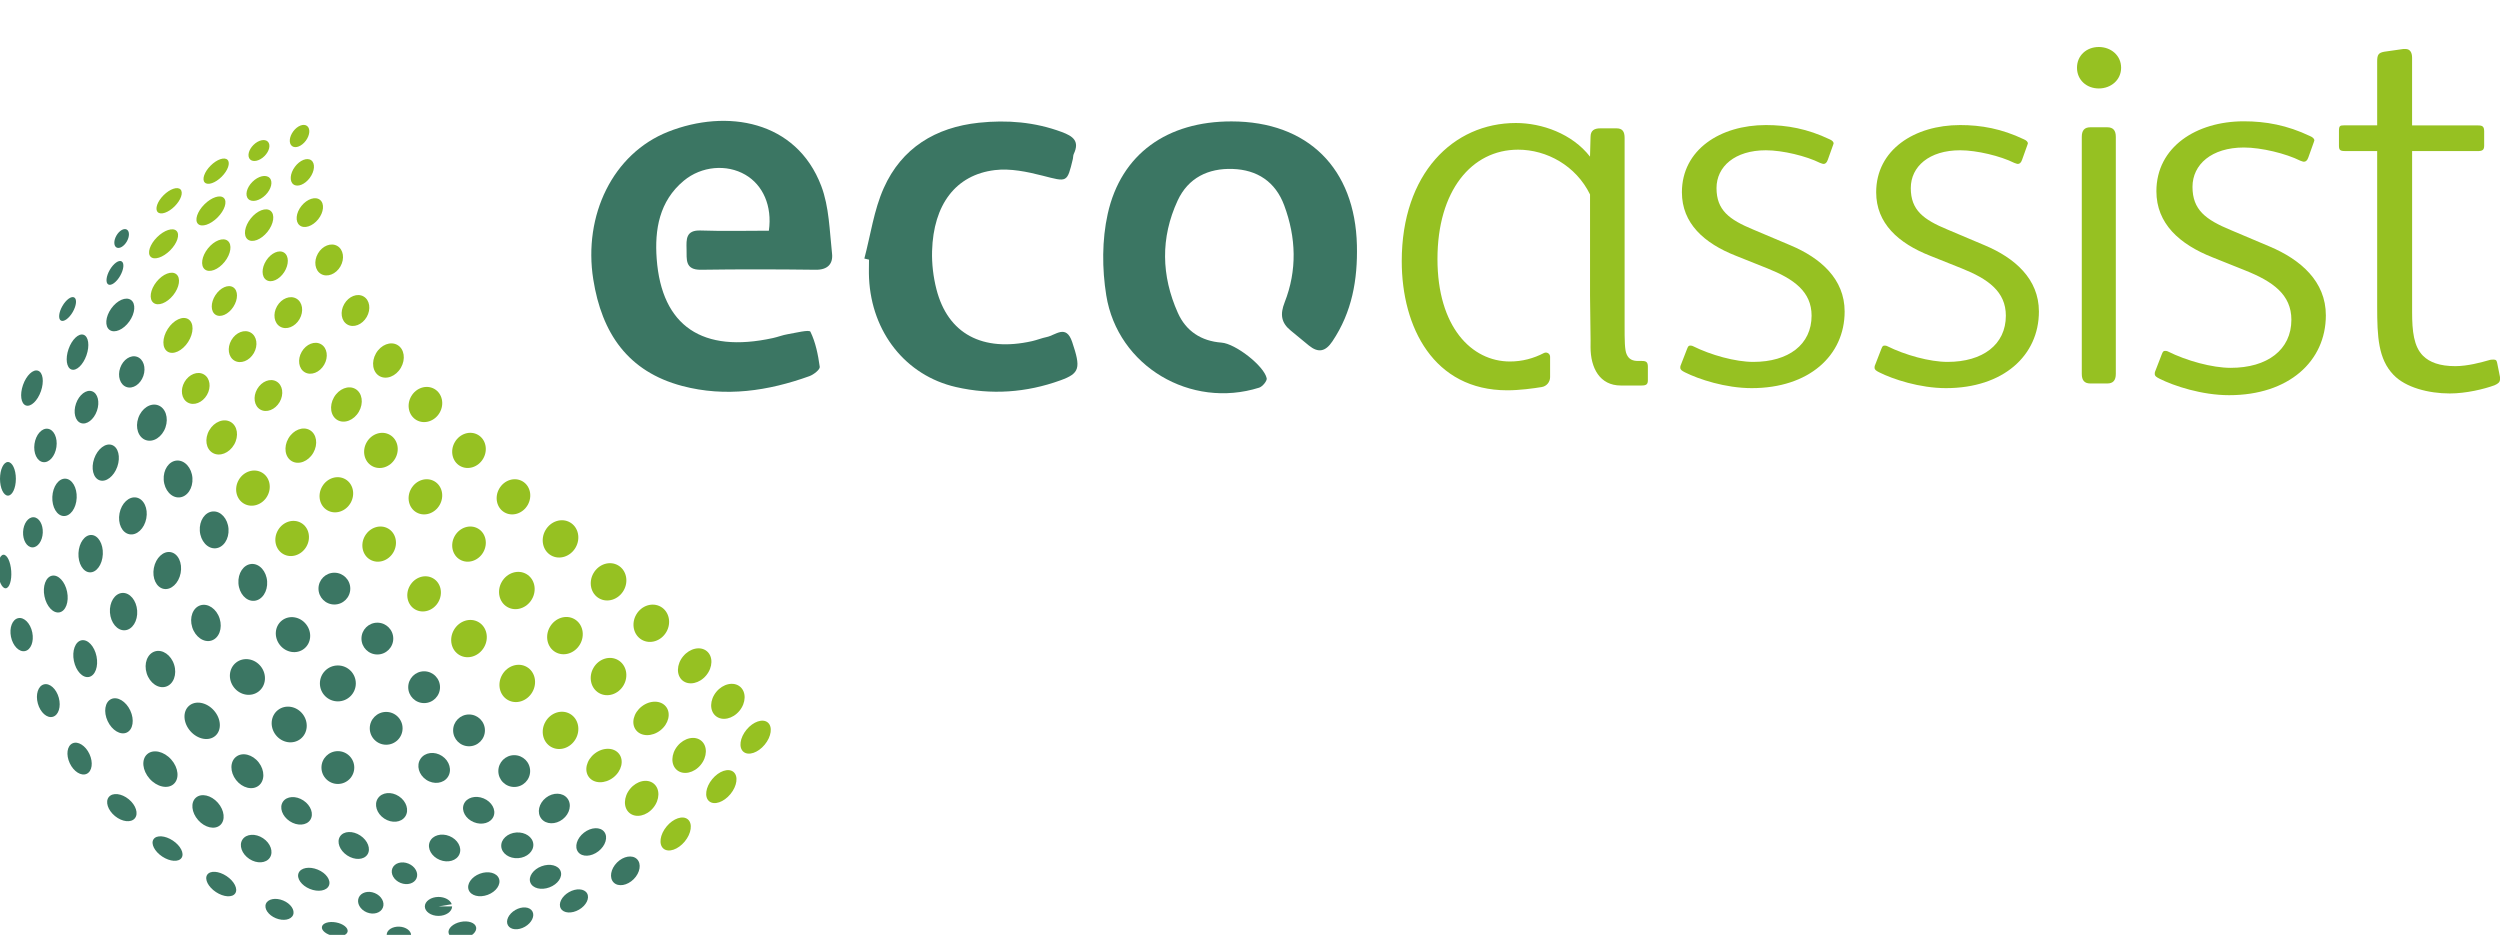 <?xml version="1.0" encoding="utf-8"?>
<!-- Generator: Adobe Illustrator 26.5.0, SVG Export Plug-In . SVG Version: 6.00 Build 0)  -->
<svg version="1.1" id="Layer_1" xmlns="http://www.w3.org/2000/svg" xmlns:xlink="http://www.w3.org/1999/xlink" x="0px" y="0px"
	 viewBox="0 0 740.47 276.89" style="enable-background:new 0 0 740.47 276.89;" xml:space="preserve">
<style type="text/css">
	.st0{fill:#96C122;}
	.st1{fill:#3B7663;}
</style>
<g>
	<g>
		
			<ellipse transform="matrix(0.594 -0.804 0.804 0.594 3.65 87.724)" class="st0" cx="88.74" cy="40.25" rx="3.72" ry="2.32"/>
		
			<ellipse transform="matrix(0.707 -0.707 0.707 0.707 -9.052 67.3)" class="st0" cx="76.71" cy="44.58" rx="3.72" ry="2.32"/>
		
			<ellipse transform="matrix(0.707 -0.707 0.707 0.707 -17.095 60.124)" class="st0" cx="64.03" cy="50.7" rx="4.76" ry="2.32"/>
		
			<ellipse transform="matrix(0.707 -0.707 0.707 0.707 -27.377 52.842)" class="st0" cx="50.1" cy="59.47" rx="4.76" ry="2.32"/>
		
			<ellipse transform="matrix(0.594 -0.804 0.804 0.594 -4.671 92.768)" class="st0" cx="89.58" cy="51.01" rx="4.44" ry="2.75"/>
		
			<ellipse transform="matrix(0.707 -0.707 0.707 0.707 -16.994 70.59)" class="st0" cx="76.71" cy="55.81" rx="4.44" ry="2.75"/>
		
			<ellipse transform="matrix(0.707 -0.707 0.707 0.707 -25.876 62.488)" class="st0" cx="62.49" cy="62.48" rx="5.42" ry="2.75"/>
		
			<ellipse transform="matrix(0.707 -0.707 0.707 0.707 -36.874 55.418)" class="st0" cx="48.46" cy="72.22" rx="5.42" ry="2.75"/>
		
			<ellipse transform="matrix(0.625 -0.781 0.781 0.625 -48.375 70.193)" class="st0" cx="48.81" cy="85.4" rx="5.42" ry="3.17"/>
		
			<ellipse transform="matrix(0.625 -0.781 0.781 0.625 -34.938 78.369)" class="st0" cx="64.03" cy="75.52" rx="5.42" ry="3.17"/>
		
			<ellipse transform="matrix(0.625 -0.781 0.781 0.625 -23.239 84.94)" class="st0" cx="76.71" cy="66.64" rx="5.42" ry="3.17"/>
		
			<ellipse transform="matrix(0.625 -0.781 0.781 0.625 -14.714 95.268)" class="st0" cx="91.72" cy="62.94" rx="4.83" ry="3.17"/>
		
			<ellipse transform="matrix(0.543 -0.84 0.84 0.543 -28.986 104.505)" class="st0" cx="81.49" cy="78.87" rx="4.83" ry="3.17"/>
		
			<ellipse transform="matrix(0.543 -0.84 0.84 0.543 -44.492 96.552)" class="st0" cx="66.43" cy="89.14" rx="4.83" ry="3.17"/>
		
			<ellipse transform="matrix(0.543 -0.84 0.84 0.543 -59.327 89.673)" class="st0" cx="52.69" cy="99.32" rx="5.7" ry="3.58"/>
		<ellipse transform="matrix(0.5 -0.866 0.866 0.5 -17.935 122.937)" class="st0" cx="97.5" cy="77" rx="4.8" ry="3.84"/>
		<ellipse transform="matrix(0.5 -0.866 0.866 0.5 -26.994 137.169)" class="st0" cx="105.29" cy="91.96" rx="4.8" ry="3.84"/>
		<ellipse transform="matrix(0.5 -0.866 0.866 0.5 -34.943 153.027)" class="st0" cx="115.05" cy="106.78" rx="5.32" ry="4.26"/>
		<ellipse transform="matrix(0.5 -0.866 0.866 0.5 -52.452 148.764)" class="st0" cx="102.61" cy="119.81" rx="5.32" ry="4.26"/>
		<ellipse transform="matrix(0.5 -0.866 0.866 0.5 -69.757 143.167)" class="st0" cx="89.11" cy="131.99" rx="5.32" ry="4.26"/>
		<ellipse transform="matrix(0.5 -0.866 0.866 0.5 -87.736 137.169)" class="st0" cx="74.92" cy="144.57" rx="5.32" ry="4.86"/>
		<ellipse transform="matrix(0.5 -0.866 0.866 0.5 -94.847 154.69)" class="st0" cx="86.54" cy="159.48" rx="5.32" ry="4.86"/>
		<ellipse transform="matrix(0.5 -0.866 0.866 0.5 -77.093 159.555)" class="st0" cx="99.63" cy="146.54" rx="5.32" ry="4.86"/>
		<ellipse transform="matrix(0.5 -0.866 0.866 0.5 -59.114 164.42)" class="st0" cx="112.83" cy="133.4" rx="5.32" ry="4.86"/>
		<ellipse transform="matrix(0.5 -0.866 0.866 0.5 -40.752 169.03)" class="st0" cx="126.01" cy="119.81" rx="5.32" ry="4.86"/>
		<ellipse transform="matrix(0.5 -0.866 0.866 0.5 -46.074 187.006)" class="st0" cx="138.92" cy="133.4" rx="5.32" ry="4.86"/>
		<ellipse transform="matrix(0.5 -0.866 0.866 0.5 -64.436 182.704)" class="st0" cx="126.01" cy="147.15" rx="5.32" ry="4.86"/>
		<ellipse transform="matrix(0.5 -0.866 0.866 0.5 -83.414 177.839)" class="st0" cx="112.31" cy="161.16" rx="5.32" ry="4.86"/>
		<ellipse transform="matrix(0.5 -0.866 0.866 0.5 -89.525 196.736)" class="st0" cx="125.62" cy="175.9" rx="5.32" ry="4.86"/>
		<ellipse transform="matrix(0.5 -0.866 0.866 0.5 -70.109 200.883)" class="st0" cx="138.92" cy="161.16" rx="5.32" ry="4.86"/>
		<ellipse transform="matrix(0.5 -0.866 0.866 0.5 -51.395 205.29)" class="st0" cx="152.09" cy="147.15" rx="5.32" ry="4.86"/>
		<ellipse transform="matrix(0.5 -0.866 0.866 0.5 -55.217 223.589)" class="st0" cx="166.03" cy="159.61" rx="5.64" ry="5.15"/>
		<ellipse transform="matrix(0.5 -0.866 0.866 0.5 -74.923 220.029)" class="st0" cx="153.09" cy="174.9" rx="5.64" ry="5.15"/>
		<ellipse transform="matrix(0.5 -0.866 0.866 0.5 -94.344 214.875)" class="st0" cx="138.92" cy="189.14" rx="5.64" ry="5.15"/>
		<ellipse transform="matrix(0.5 -0.866 0.866 0.5 -98.695 233.895)" class="st0" cx="153.21" cy="202.42" rx="5.64" ry="5.15"/>
		<ellipse transform="matrix(0.5 -0.866 0.866 0.5 -79.37 239.049)" class="st0" cx="167.34" cy="188.26" rx="5.64" ry="5.15"/>
		<ellipse transform="matrix(0.5 -0.866 0.866 0.5 -59.114 242.263)" class="st0" cx="180.25" cy="172.33" rx="5.64" ry="5.15"/>
		<ellipse transform="matrix(0.5 -0.866 0.866 0.5 -63.411 259.365)" class="st0" cx="192.91" cy="184.6" rx="5.64" ry="5.15"/>
		<ellipse transform="matrix(0.5 -0.866 0.866 0.5 -83.414 256.293)" class="st0" cx="180.25" cy="200.38" rx="5.64" ry="5.15"/>
		<ellipse transform="matrix(0.5 -0.866 0.866 0.5 -104.332 251.946)" class="st0" cx="166.03" cy="216.33" rx="5.64" ry="5.15"/>
		
			<ellipse transform="matrix(0.789 -0.614 0.614 0.789 -101.492 157.818)" class="st0" cx="179" cy="226.65" rx="5.64" ry="4.49"/>
		
			<ellipse transform="matrix(0.789 -0.614 0.614 0.789 -89.972 163.421)" class="st0" cx="192.91" cy="212.69" rx="5.64" ry="4.49"/>
		
			<ellipse transform="matrix(0.637 -0.771 0.771 0.637 -77.245 230.264)" class="st0" cx="205.71" cy="197.1" rx="5.64" ry="4.43"/>
		
			<ellipse transform="matrix(0.637 -0.771 0.771 0.637 -81.771 241.673)" class="st0" cx="215.55" cy="207.6" rx="5.64" ry="4.43"/>
		
			<ellipse transform="matrix(0.637 -0.771 0.771 0.637 -98.293 238.636)" class="st0" cx="204.07" cy="223.62" rx="5.64" ry="4.43"/>
		
			<ellipse transform="matrix(0.637 -0.771 0.771 0.637 -113.2 232.422)" class="st0" cx="190.02" cy="236.33" rx="5.64" ry="4.43"/>
		
			<ellipse transform="matrix(0.637 -0.771 0.771 0.637 -117.688 244.02)" class="st0" cx="200.09" cy="246.89" rx="5.64" ry="3.49"/>
		
			<ellipse transform="matrix(0.707 -0.707 0.707 0.707 -128.126 206.554)" class="st1" cx="185.27" cy="257.94" rx="4.89" ry="3.49"/>
		
			<ellipse transform="matrix(0.789 -0.614 0.614 0.789 -116.197 160.268)" class="st1" cx="175.21" cy="249.29" rx="4.89" ry="3.49"/>
		
			<ellipse transform="matrix(0.937 -0.349 0.349 0.937 -80.534 72.876)" class="st1" cx="161.68" cy="259.61" rx="4.79" ry="3.34"/>
		
			<ellipse transform="matrix(0.998 -0.07 0.07 0.998 -17.09 11.291)" class="st1" cx="153.09" cy="250.3" rx="4.76" ry="3.81"/>
		
			<ellipse transform="matrix(0.38 -0.925 0.925 0.38 -134.147 279.929)" class="st1" cx="141.79" cy="240.05" rx="3.81" ry="4.76"/>
		
			<ellipse transform="matrix(0.38 -0.925 0.925 0.38 -150.735 277.514)" class="st1" cx="131.69" cy="251.22" rx="3.81" ry="4.76"/>
		
			<ellipse transform="matrix(0.38 -0.925 0.925 0.38 -165.032 271.153)" class="st1" cx="119.8" cy="258.71" rx="3.09" ry="3.87"/>
		
			<ellipse transform="matrix(0.38 -0.925 0.925 0.38 -179.284 267.322)" class="st1" cx="109.81" cy="267.43" rx="3.09" ry="3.87"/>
		
			<ellipse transform="matrix(0.38 -0.925 0.925 0.38 -183.331 247.4)" class="st1" cx="92.93" cy="260.49" rx="3.09" ry="4.86"/>
		
			<ellipse transform="matrix(0.552 -0.834 0.834 0.552 -161.804 199.623)" class="st1" cx="104.76" cy="250.3" rx="3.53" ry="4.86"/>
		
			<ellipse transform="matrix(0.552 -0.834 0.834 0.552 -147.382 203.91)" class="st1" cx="115.96" cy="239.03" rx="3.95" ry="4.86"/>
		
			<ellipse transform="matrix(0.552 -0.834 0.834 0.552 -131.975 209.182)" class="st1" cx="128.57" cy="227.34" rx="4.23" ry="4.86"/>
		<circle class="st1" cx="114.38" cy="215.72" r="4.86"/>
		<circle class="st1" cx="100.07" cy="227.34" r="4.86"/>
		
			<ellipse transform="matrix(0.552 -0.834 0.834 0.552 -160.843 180.904)" class="st1" cx="87.83" cy="240.05" rx="3.68" ry="4.86"/>
		
			<ellipse transform="matrix(0.552 -0.834 0.834 0.552 -175.527 175.946)" class="st1" cx="75.88" cy="251.22" rx="3.68" ry="4.86"/>
		
			<ellipse transform="matrix(0.183 -0.983 0.983 0.183 -189.668 322.347)" class="st1" cx="99.21" cy="275.35" rx="2.04" ry="3.87"/>
		
			<ellipse transform="matrix(0.38 -0.925 0.925 0.38 -197.867 243.541)" class="st1" cx="82.78" cy="269.4" rx="2.84" ry="4.35"/>
		
			<ellipse transform="matrix(0.552 -0.834 0.834 0.552 -188.932 172.023)" class="st1" cx="65.53" cy="261.73" rx="2.84" ry="4.98"/>
		
			<ellipse transform="matrix(0.552 -0.834 0.834 0.552 -187.293 154.06)" class="st1" cx="49.64" cy="251.22" rx="2.84" ry="4.98"/>
		
			<ellipse transform="matrix(0.634 -0.773 0.773 0.634 -171.79 115.39)" class="st1" cx="36.1" cy="239.32" rx="3.22" ry="4.98"/>
		
			<ellipse transform="matrix(0.906 -0.423 0.423 0.906 -92.856 31.091)" class="st1" cx="23.6" cy="224.7" rx="3.22" ry="4.98"/>
		
			<ellipse transform="matrix(0.964 -0.265 0.265 0.964 -54.568 11.267)" class="st1" cx="14.4" cy="207.53" rx="3.22" ry="4.98"/>
		
			<ellipse transform="matrix(0.98 -0.2 0.2 0.98 -37.48 5.088)" class="st1" cx="6.43" cy="187.92" rx="3.22" ry="4.98"/>
		
			<ellipse transform="matrix(0.998 -0.07 0.07 0.998 -11.802 0.505)" class="st1" cx="1.32" cy="169.2" rx="1.97" ry="4.98"/>
		<ellipse class="st1" cx="2.35" cy="141.82" rx="2.35" ry="4.98"/>
		
			<ellipse transform="matrix(0.937 -0.349 0.349 0.937 -82.46 66.635)" class="st1" cx="143.42" cy="261.82" rx="4.79" ry="3.34"/>
		<path class="st1" d="M129.87,268.47l3.93-0.65c-0.43-1.26-2.06-2.16-3.93-2.16c-2.21,0-4.04,1.27-4.04,2.81s1.82,2.81,4.04,2.81
			c2.21,0,4.04-1.27,4.04-2.81H129.87z"/>
		
			<ellipse transform="matrix(0.789 -0.614 0.614 0.789 -112.417 151.466)" class="st1" cx="164.29" cy="239.38" rx="4.89" ry="4.04"/>
		<circle class="st1" cx="152.31" cy="228.38" r="4.71"/>
		<circle class="st1" cx="138.92" cy="216.33" r="4.71"/>
		<circle class="st1" cx="99.04" cy="174.34" r="4.71"/>
		
			<ellipse transform="matrix(0.998 -0.07 0.07 0.998 -11.849 5.639)" class="st1" cx="74.8" cy="172.44" rx="4.26" ry="5.47"/>
		
			<ellipse transform="matrix(0.998 -0.07 0.07 0.998 -10.792 4.804)" class="st1" cx="63.37" cy="156.89" rx="4.26" ry="5.47"/>
		
			<ellipse transform="matrix(0.998 -0.07 0.07 0.998 -9.767 4.022)" class="st1" cx="52.69" cy="141.82" rx="4.26" ry="5.47"/>
		
			<ellipse transform="matrix(0.33 -0.944 0.944 0.33 -88.062 126.324)" class="st1" cx="44.98" cy="125.22" rx="5.47" ry="4.26"/>
		
			<ellipse transform="matrix(0.33 -0.944 0.944 0.33 -77.861 110.64)" class="st1" cx="39.03" cy="110.18" rx="4.74" ry="3.63"/>
		
			<ellipse transform="matrix(0.33 -0.944 0.944 0.33 -96.71 104.968)" class="st1" cx="25.61" cy="120.63" rx="4.99" ry="3.28"/>
		
			<ellipse transform="matrix(0.142 -0.99 0.99 0.142 -119.115 126.507)" class="st1" cx="13.45" cy="131.99" rx="4.99" ry="3.28"/>
		
			<ellipse transform="matrix(0.33 -0.944 0.944 0.33 -102.195 85.933)" class="st1" cx="9.46" cy="114.98" rx="5.45" ry="2.81"/>
		
			<ellipse transform="matrix(0.33 -0.944 0.944 0.33 -83.105 91.546)" class="st1" cx="22.96" cy="104.33" rx="5.45" ry="2.81"/>
		<ellipse transform="matrix(0.5 -0.866 0.866 0.5 -69.249 63.102)" class="st1" cx="20.02" cy="91.52" rx="3.95" ry="1.77"/>
		<ellipse transform="matrix(0.5 -0.866 0.866 0.5 -52.978 69.904)" class="st1" cx="34.05" cy="80.83" rx="3.95" ry="1.77"/>
		<ellipse transform="matrix(0.5 -0.866 0.866 0.5 -43.163 66.527)" class="st1" cx="36.03" cy="70.64" rx="3.06" ry="1.77"/>
		
			<ellipse transform="matrix(0.58 -0.815 0.815 0.58 -61.061 68.174)" class="st1" cx="35.59" cy="93.31" rx="5.45" ry="3.29"/>
		
			<ellipse transform="matrix(0.33 -0.944 0.944 0.33 -108.398 121.361)" class="st1" cx="31.32" cy="137.06" rx="5.54" ry="3.63"/>
		
			<ellipse transform="matrix(0.187 -0.982 0.982 0.187 -118.026 162.947)" class="st1" cx="39.42" cy="152.77" rx="5.54" ry="4.04"/>
		
			<ellipse transform="matrix(0.187 -0.982 0.982 0.187 -125.647 186.096)" class="st1" cx="49.6" cy="168.95" rx="5.54" ry="4.04"/>
		
			<ellipse transform="matrix(0.998 -0.07 0.07 0.998 -12.545 2.99)" class="st1" cx="36.54" cy="181.08" rx="4.04" ry="5.54"/>
		
			<ellipse transform="matrix(0.046 -0.999 0.999 0.046 -138.273 183.257)" class="st1" cx="26.84" cy="164.05" rx="5.54" ry="3.61"/>
		
			<ellipse transform="matrix(0.046 -0.999 0.999 0.046 -128.976 159.613)" class="st1" cx="19.1" cy="147.35" rx="5.54" ry="3.61"/>
		
			<ellipse transform="matrix(0.046 -0.999 0.999 0.046 -148.248 160.138)" class="st1" cx="9.74" cy="157.71" rx="4.47" ry="2.92"/>
		
			<ellipse transform="matrix(0.98 -0.2 0.2 0.98 -38.522 9.001)" class="st1" cx="25.26" cy="195.03" rx="3.42" ry="5.54"/>
		
			<ellipse transform="matrix(0.98 -0.2 0.2 0.98 -34.869 6.869)" class="st1" cx="16.54" cy="175.9" rx="3.42" ry="5.54"/>
		
			<ellipse transform="matrix(0.954 -0.3 0.3 0.954 -52.515 26.761)" class="st1" cx="60.96" cy="184.52" rx="4.26" ry="5.47"/>
		
			<ellipse transform="matrix(0.954 -0.3 0.3 0.954 -57.225 23.344)" class="st1" cx="47.47" cy="198.17" rx="4.26" ry="5.47"/>
		
			<ellipse transform="matrix(0.906 -0.423 0.423 0.906 -86.398 34.83)" class="st1" cx="35.26" cy="212.03" rx="3.7" ry="5.47"/>
		<circle class="st1" cx="125.62" cy="203.54" r="4.71"/>
		<circle class="st1" cx="111.77" cy="189.14" r="4.71"/>
		<circle class="st1" cx="100.07" cy="202.42" r="5.32"/>
		
			<ellipse transform="matrix(0.789 -0.614 0.614 0.789 -97.136 93.033)" class="st1" cx="86.86" cy="187.92" rx="4.95" ry="5.32"/>
		
			<ellipse transform="matrix(0.789 -0.614 0.614 0.789 -107.693 87.391)" class="st1" cx="73.37" cy="200.47" rx="5.05" ry="5.43"/>
		
			<ellipse transform="matrix(0.789 -0.614 0.614 0.789 -113.726 97.964)" class="st1" cx="85.75" cy="214.54" rx="5.05" ry="5.43"/>
		
			<ellipse transform="matrix(0.789 -0.614 0.614 0.789 -124.842 93.282)" class="st1" cx="73.37" cy="228.38" rx="4.25" ry="5.43"/>
		
			<ellipse transform="matrix(0.749 -0.663 0.663 0.749 -143.81 101.172)" class="st1" cx="61.56" cy="240.29" rx="3.89" ry="5.43"/>
		
			<ellipse transform="matrix(0.749 -0.663 0.663 0.749 -139.045 88.684)" class="st1" cx="47.47" cy="227.76" rx="4.28" ry="5.91"/>
		
			<ellipse transform="matrix(0.749 -0.663 0.663 0.749 -126.457 93.287)" class="st1" cx="59.83" cy="213.46" rx="4.64" ry="5.91"/>
		<ellipse transform="matrix(0.866 -0.5 0.5 0.866 -110.65 120.751)" class="st1" cx="170" cy="266.85" rx="4.49" ry="2.99"/>
		<ellipse transform="matrix(0.866 -0.5 0.5 0.866 -115.363 113.476)" class="st1" cx="154.07" cy="272.01" rx="4.17" ry="2.86"/>
		
			<ellipse transform="matrix(0.978 -0.206 0.206 0.978 -53.943 34.256)" class="st1" cx="137.14" cy="275.55" rx="4.17" ry="2.49"/>
		
			<ellipse transform="matrix(0.037 -0.999 0.999 0.037 -162.836 384.814)" class="st1" cx="118.23" cy="276.89" rx="2.49" ry="3.62"/>
		
			<ellipse transform="matrix(0.637 -0.771 0.771 0.637 -101.945 249.352)" class="st0" cx="213.61" cy="232.85" rx="5.64" ry="3.49"/>
		
			<ellipse transform="matrix(0.637 -0.771 0.771 0.637 -86.966 251.856)" class="st0" cx="223.76" cy="218.21" rx="5.64" ry="3.49"/>
		<ellipse transform="matrix(0.5 -0.866 0.866 0.5 -45.548 133.327)" class="st0" cx="92.69" cy="106.11" rx="4.8" ry="3.84"/>
		<ellipse transform="matrix(0.5 -0.866 0.866 0.5 -61.703 127.43)" class="st0" cx="79.51" cy="117.15" rx="4.8" ry="3.84"/>
		<ellipse transform="matrix(0.5 -0.866 0.866 0.5 -79.37 121.656)" class="st0" cx="65.67" cy="129.56" rx="5.3" ry="4.25"/>
		<ellipse transform="matrix(0.5 -0.866 0.866 0.5 -37.495 120.247)" class="st0" cx="85.39" cy="92.6" rx="4.8" ry="3.84"/>
		<ellipse transform="matrix(0.5 -0.866 0.866 0.5 -52.978 113.568)" class="st0" cx="71.86" cy="102.66" rx="4.8" ry="3.84"/>
		<ellipse transform="matrix(0.5 -0.866 0.866 0.5 -70.647 107.737)" class="st0" cx="57.98" cy="115.05" rx="4.8" ry="3.84"/>
	</g>
	<path class="st1" d="M227.73,68.33c1.03-7.35-1.76-13.54-6.97-16.57c-5.53-3.22-13-2.57-18.21,1.75
		c-7.31,6.06-8.68,14.54-8.05,23.12c1.47,20.02,13.59,28.07,34.46,23.49c1.46-0.32,2.87-0.89,4.34-1.13
		c2.33-0.39,6.4-1.43,6.74-0.73c1.55,3.18,2.27,6.84,2.76,10.4c0.11,0.78-1.79,2.29-3.03,2.74c-12.28,4.42-24.88,6.3-37.7,2.92
		c-16.1-4.26-23.83-15.64-26.35-31.57c-3-18.97,5.79-37.24,22.18-43.73c17.33-6.85,37.96-3.36,45.34,16.05
		c2.36,6.2,2.46,13.3,3.2,20.03c0.34,3.03-1.28,4.85-4.83,4.8c-11.32-0.14-22.65-0.17-33.98,0c-4.82,0.07-4.21-3.11-4.28-6.08
		c-0.07-2.95-0.25-5.71,4.19-5.55C214.32,68.51,221.1,68.33,227.73,68.33z"/>
	<path class="st1" d="M364.76,35.96c22.63,0.02,36.6,13.93,37.14,36.67c0.24,10.23-1.44,19.8-7.26,28.47
		c-2.06,3.07-4.17,3.49-6.95,1.25c-1.81-1.46-3.58-2.98-5.39-4.44c-2.85-2.31-3.19-4.82-1.81-8.34c3.74-9.51,3.42-19.2-0.12-28.73
		c-2.6-7.02-8.01-10.56-15.29-10.8c-7.19-0.24-13.14,2.6-16.28,9.37c-5.1,11.02-4.85,22.27,0.07,33.27c2.4,5.37,6.89,8.35,12.93,8.8
		c4.11,0.3,12.58,6.86,13.38,10.56c0.16,0.76-1.24,2.47-2.23,2.78c-20.25,6.39-41.91-6.32-45.29-27.33
		c-1.26-7.85-1.29-16.42,0.43-24.14C332.05,45.54,345.76,35.94,364.76,35.96z"/>
	<path class="st1" d="M256.01,76.58c1.85-6.98,2.83-14.35,5.74-20.86c5.29-11.88,15.33-18.01,28.19-19.37
		c8.36-0.88,16.56-0.22,24.55,2.75c3.32,1.24,5.35,2.68,3.55,6.5c-0.21,0.43-0.16,0.98-0.27,1.47c-1.72,7.14-1.64,6.84-8.94,4.97
		c-4.59-1.17-9.57-2.22-14.17-1.66c-11.6,1.41-18.19,10.2-18.59,23.95c-0.11,3.77,0.35,7.68,1.29,11.34
		c3.37,13.21,13.64,18.67,28.34,15.37c1.45-0.33,2.85-0.91,4.31-1.21c2.68-0.55,5.75-3.89,7.55,1.45c2.6,7.72,2.31,9.29-3.49,11.38
		c-10.1,3.65-20.47,4.37-30.92,1.98c-14.88-3.4-25-16.21-25.75-32.24c-0.09-1.83-0.01-3.66-0.01-5.49
		C256.92,76.8,256.46,76.69,256.01,76.58z"/>
	<path class="st0" d="M471.11,100.74l-0.16-13.09V57.6c-4.17-8.53-12.82-13.27-21.31-13.27c-13.78,0-23.88,12.17-23.88,32.4
		c0,20.07,10.09,30.34,21.47,30.34c3.66,0,7.03-0.93,10.04-2.5c0.84-0.44,1.85,0.15,1.85,1.1v6.03c0,1.46-1.05,2.71-2.49,2.94
		c-2.51,0.41-6.53,0.96-10.2,0.96c-21.79,0-31.25-18.65-31.25-38.24c0-25.92,15.22-40.93,33.81-40.93c7.69,0,16.67,3.16,21.95,9.96
		l0.16-5.85c0-1.9,1.12-2.53,2.88-2.53h4.81c1.76,0,2.4,0.95,2.4,2.84v55.47c0,4.42,0,7.43,0.64,8.69c0.64,1.42,1.76,1.9,3.37,1.9
		h1.12c1.28,0,1.76,0.32,1.76,1.74v3.95c0,1.26-0.48,1.58-1.92,1.58h-6.09c-6.25,0-8.97-5.21-8.97-11.38"/>
	<path class="st0" d="M518.83,114.96c-7.78,0-15.71-2.64-19.75-4.67c-0.93-0.47-1.4-0.78-1.4-1.4c0-0.16,0-0.47,0.16-0.78l1.87-4.82
		c0.31-0.78,0.47-0.93,0.93-0.93c0.16,0,0.47,0,0.78,0.16c5.29,2.64,12.6,4.67,17.89,4.67c10.42,0,17.26-5.13,17.26-13.69
		c0-7.15-5.29-10.89-13.06-14l-9.33-3.73c-9.49-3.73-16.02-9.64-16.02-18.82c0-12.6,11.35-19.91,24.88-19.91
		c6.22,0,12.29,1.09,18.82,4.2c0.78,0.31,1.24,0.78,1.24,1.24c0,0.16-0.16,0.31-0.16,0.47l-1.56,4.36
		c-0.31,0.93-0.78,1.24-1.24,1.24c-0.31,0-0.62-0.16-1.09-0.31c-4.04-2.02-11.04-3.73-16.02-3.73c-9.18,0-14.62,4.82-14.62,11.2
		c0,6.53,3.73,9.33,10.89,12.29l11.04,4.67c8.87,3.73,16.02,9.95,16.02,19.6C546.36,105.32,535.78,114.96,518.83,114.96z"/>
	<path class="st0" d="M576.37,114.96c-7.78,0-15.71-2.64-19.75-4.67c-0.93-0.47-1.4-0.78-1.4-1.4c0-0.16,0-0.47,0.16-0.78l1.87-4.82
		c0.31-0.78,0.47-0.93,0.93-0.93c0.16,0,0.47,0,0.78,0.16c5.29,2.64,12.6,4.67,17.89,4.67c10.42,0,17.26-5.13,17.26-13.69
		c0-7.15-5.29-10.89-13.06-14l-9.33-3.73c-9.49-3.73-16.02-9.64-16.02-18.82c0-12.6,11.35-19.91,24.88-19.91
		c6.22,0,12.29,1.09,18.82,4.2c0.78,0.31,1.24,0.78,1.24,1.24c0,0.16-0.16,0.31-0.16,0.47l-1.56,4.36
		c-0.31,0.93-0.78,1.24-1.24,1.24c-0.31,0-0.62-0.16-1.09-0.31c-4.04-2.02-11.04-3.73-16.02-3.73c-9.18,0-14.62,4.82-14.62,11.2
		c0,6.53,3.73,9.33,10.89,12.29l11.04,4.67c8.87,3.73,16.02,9.95,16.02,19.6C603.9,105.32,593.33,114.96,576.37,114.96z"/>
	<path class="st0" d="M621.64,26.2c-3.62,0-6.46-2.52-6.46-6.14s2.83-6.14,6.46-6.14c3.62,0,6.61,2.52,6.61,6.14
		S625.26,26.2,621.64,26.2z M624.16,113.58h-5.04c-1.73,0-2.52-0.94-2.52-2.83V40.53c0-1.89,0.79-2.83,2.52-2.83h5.04
		c1.73,0,2.52,0.94,2.52,2.83v70.22C626.68,112.63,625.89,113.58,624.16,113.58z"/>
	<path class="st0" d="M660.23,117.05c-8.09,0-16.35-2.75-20.56-4.86c-0.97-0.49-1.46-0.81-1.46-1.46c0-0.16,0-0.49,0.16-0.81
		l1.94-5.02c0.32-0.81,0.49-0.97,0.97-0.97c0.16,0,0.49,0,0.81,0.16c5.5,2.75,13.11,4.86,18.62,4.86c10.85,0,17.97-5.34,17.97-14.25
		c0-7.45-5.5-11.33-13.6-14.57l-9.71-3.89c-9.87-3.89-16.67-10.04-16.67-19.59c0-13.11,11.82-20.72,25.9-20.72
		c6.48,0,12.79,1.13,19.59,4.37c0.81,0.32,1.3,0.81,1.3,1.29c0,0.16-0.16,0.32-0.16,0.49l-1.62,4.53c-0.32,0.97-0.81,1.29-1.3,1.29
		c-0.32,0-0.65-0.16-1.13-0.32c-4.21-2.1-11.49-3.89-16.67-3.89c-9.55,0-15.22,5.02-15.22,11.66c0,6.8,3.89,9.71,11.33,12.79
		l11.49,4.86c9.23,3.89,16.68,10.36,16.68,20.4C688.88,107.02,677.88,117.05,660.23,117.05z"/>
	<path class="st0" d="M738.85,114.11c-3.07,1.13-8.41,2.43-13.26,2.43c-6.31,0-13.1-1.78-16.65-5.5
		c-4.53-4.69-4.85-11.32-4.85-20.21V44.74h-9.54c-1.46,0-1.78-0.32-1.78-1.62v-4.37c0-1.46,0.32-1.62,1.46-1.62h9.86V18.23
		c0-1.94,0.32-2.59,2.1-2.91l5.66-0.81h0.16c0.16,0,0.32,0,0.48,0c1.29,0,1.94,0.97,1.94,2.59v20.05H734c1.29,0,1.78,0.32,1.78,1.78
		v4.2c0,1.29-0.49,1.62-1.94,1.62h-19.4v47.7c0,5.66,0.49,10.19,3.23,12.93c1.94,1.94,5.01,3.07,9.54,3.07
		c3.72,0,7.76-1.13,10.03-1.78c0.49-0.16,0.97-0.16,1.29-0.16c0.97,0,0.97,0.48,1.13,1.13l0.81,4.04c0,0.32,0,0.48,0,0.65
		C740.47,113.14,739.99,113.62,738.85,114.11z"/>
</g>
</svg>
